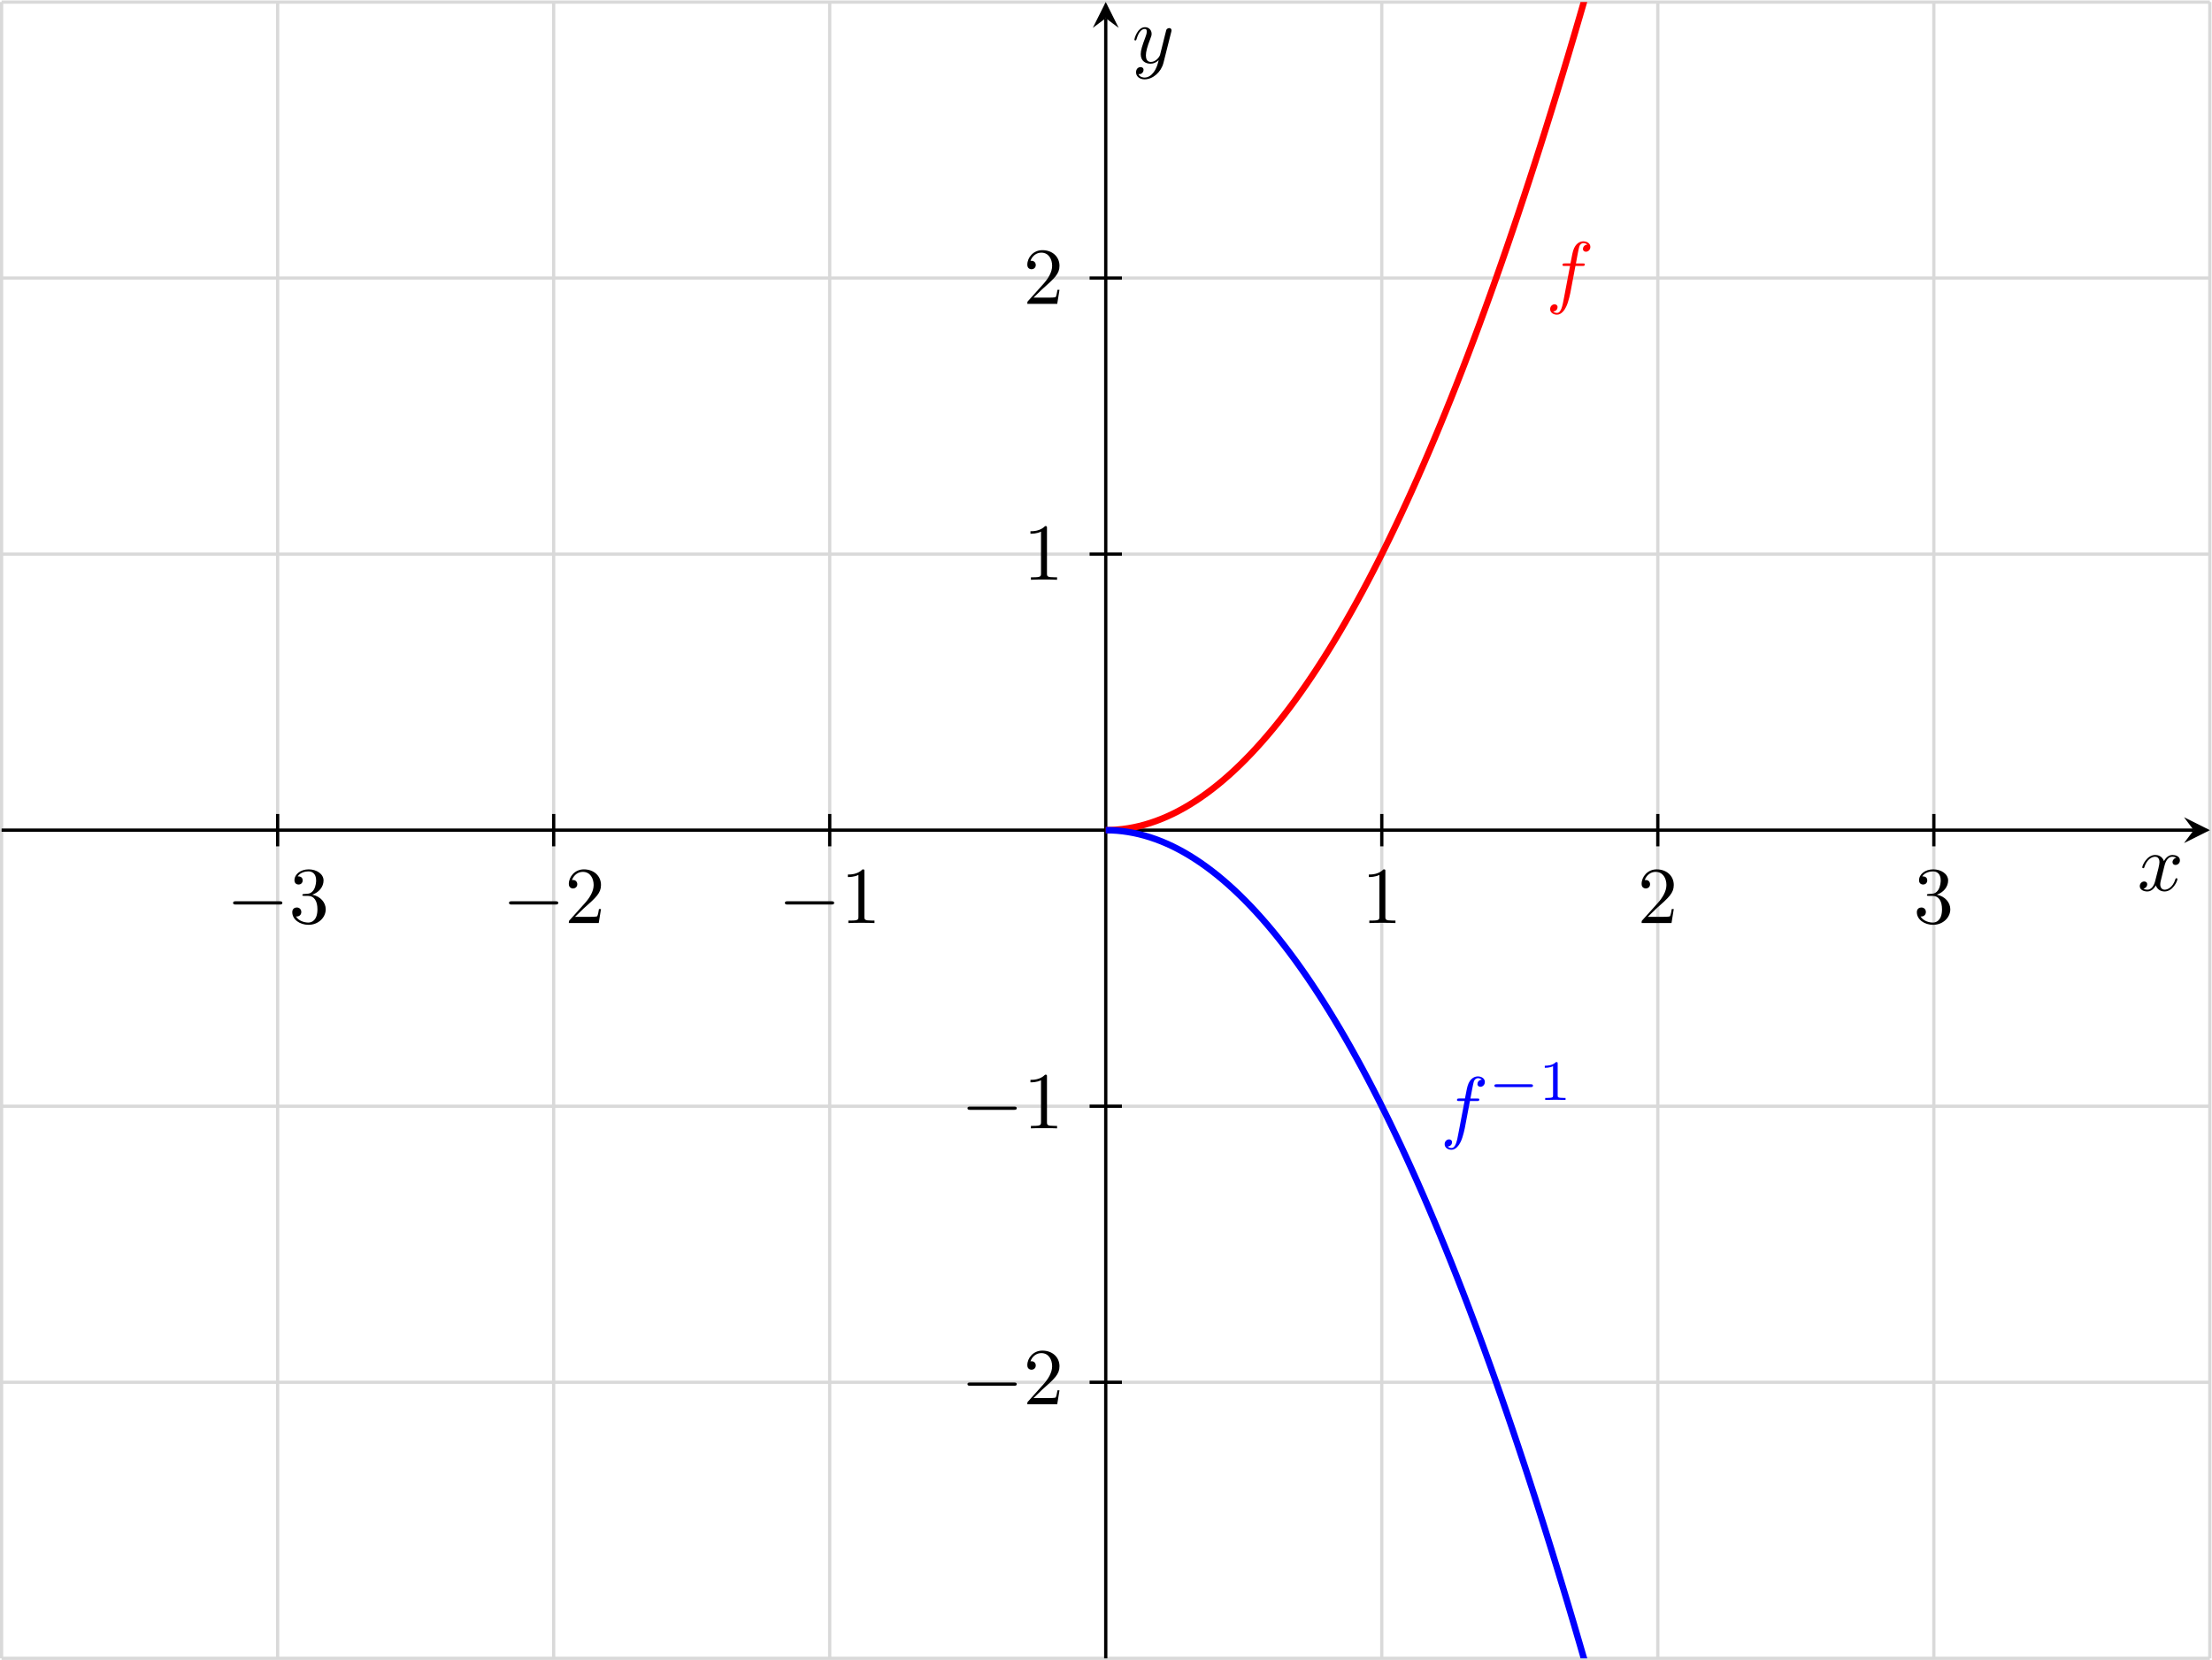 <?xml version="1.0" encoding="UTF-8" standalone="no"?>
<svg
   xmlns:dc="http://purl.org/dc/elements/1.1/"
   xmlns:cc="http://creativecommons.org/ns#"
   xmlns:rdf="http://www.w3.org/1999/02/22-rdf-syntax-ns#"
   xmlns:svg="http://www.w3.org/2000/svg"
   xmlns="http://www.w3.org/2000/svg"
   viewBox="0 0 363.36 272.653"
   height="272.653"
   width="363.36"
   xml:space="preserve"
   id="svg2"
   version="1.1"><defs
     id="defs6"><clipPath
       id="clipPath22"
       clipPathUnits="userSpaceOnUse"><path
         id="path20"
         d="M 1.977,1.977 H 2723.267 V 2042.937 H 1.977 Z" /></clipPath></defs><g
     transform="matrix(1.333,0,0,-1.333,0,272.653)"
     id="g10"><g
       transform="scale(0.1)"
       id="g12"><path
         id="path14"
         style="fill:none;stroke:#d9d9d9;stroke-width:3.985;stroke-linecap:butt;stroke-linejoin:miter;stroke-miterlimit:10;stroke-dasharray:none;stroke-opacity:1"
         d="M 1.977,1.977 H 2723.27 M 1.977,342.137 H 2723.27 M 1.977,682.301 H 2723.27 M 1.977,1022.46 H 2723.27 M 1.977,1362.62 H 2723.27 M 1.977,1702.78 H 2723.27 M 1.977,2042.84 H 2723.27 M 1.977,1.977 V 2042.94 M 342.137,1.977 V 2042.94 M 682.297,1.977 V 2042.94 M 1022.46,1.977 V 2042.94 M 1362.62,1.977 V 2042.94 M 1702.78,1.977 V 2042.94 M 2042.94,1.977 V 2042.94 M 2383.1,1.977 V 2042.94 M 2723.16,1.977 V 2042.94" /><g
         id="g16"><g
           clip-path="url(#clipPath22)"
           id="g18"><path
             id="path24"
             style="fill:none;stroke:#000000;stroke-width:3.985;stroke-linecap:butt;stroke-linejoin:miter;stroke-miterlimit:10;stroke-dasharray:none;stroke-opacity:1"
             d="M 1.977,1022.46 H 2703.34" /><path
             id="path26"
             style="fill:#000000;fill-opacity:1;fill-rule:nonzero;stroke:none"
             d="m 2723.27,1022.46 -31.89,15.94 11.96,-15.94 -11.96,-15.94" /><path
             id="path28"
             style="fill:#000000;fill-opacity:1;fill-rule:nonzero;stroke:none"
             d="m 2683.27,962.203 c 0,1 -0.89,1 -1.19,1 -0.89,0 -1.1,-0.406 -1.3,-1.094 -3.26,-10.625 -10.03,-13.015 -13.2,-13.015 -3.88,0 -5.47,3.172 -5.47,6.562 0,2.172 0.59,4.36 1.69,8.735 l 3.37,13.609 c 0.61,2.578 2.89,11.719 9.85,11.719 0.5,0 2.87,0 4.96,-1.281 -2.78,-0.5 -4.76,-2.985 -4.76,-5.375 0,-1.579 1.08,-3.469 3.76,-3.469 2.19,0 5.36,1.781 5.36,5.75 0,5.172 -5.86,6.562 -9.23,6.562 -5.77,0 -9.23,-5.265 -10.42,-7.547 -2.49,6.547 -7.86,7.547 -10.74,7.547 -10.32,0 -16,-12.812 -16,-15.297 0,-1 1.21,-1 1.21,-1 0.79,0 1.09,0.204 1.28,1.094 3.39,10.531 9.94,13.016 13.31,13.016 1.89,0 5.38,-0.891 5.38,-6.656 0,-3.079 -1.69,-9.735 -5.38,-23.641 -1.58,-6.156 -5.06,-10.328 -9.44,-10.328 -0.59,0 -2.87,0 -4.97,1.297 2.49,0.484 4.68,2.578 4.68,5.359 0,2.688 -2.19,3.469 -3.68,3.469 -2.98,0 -5.46,-2.578 -5.46,-5.75 0,-4.578 4.96,-6.563 9.34,-6.563 6.56,0 10.12,6.953 10.44,7.547 1.18,-3.672 4.76,-7.547 10.72,-7.547 10.23,0 15.89,12.813 15.89,15.297" /><path
             id="path30"
             style="fill:none;stroke:#000000;stroke-width:3.985;stroke-linecap:butt;stroke-linejoin:miter;stroke-miterlimit:10;stroke-dasharray:none;stroke-opacity:1"
             d="M 1362.62,1.977 V 2023.02" /><path
             id="path32"
             style="fill:#000000;fill-opacity:1;fill-rule:nonzero;stroke:none"
             d="m 1362.62,2042.94 -15.94,-31.88 15.94,11.96 15.94,-11.96" /><path
             id="path34"
             style="fill:#000000;fill-opacity:1;fill-rule:nonzero;stroke:none"
             d="m 1443.28,2005.84 c 0.39,1.39 0.39,1.6 0.39,2.29 0,1.79 -1.39,2.68 -2.87,2.68 -1,0 -2.58,-0.59 -3.49,-2.08 -0.18,-0.5 -0.98,-3.57 -1.39,-5.37 l -1.98,-7.94 -4.47,-17.89 c -0.39,-1.48 -4.67,-8.44 -11.22,-8.44 -5.08,0 -6.16,4.38 -6.16,8.05 0,4.56 1.69,10.74 5.07,19.47 1.57,4.08 1.98,5.17 1.98,7.16 0,4.46 -3.19,8.14 -8.14,8.14 -9.44,0 -13.12,-14.41 -13.12,-15.3 0,-1 1.2,-1 1.2,-1 0.98,0 1.09,0.2 1.58,1.8 2.68,9.32 6.65,12.31 10.03,12.31 0.79,0 2.48,0 2.48,-3.17 0,-2.49 -0.98,-5.07 -1.69,-6.96 -3.96,-10.53 -5.75,-16.2 -5.75,-20.86 0,-8.84 6.25,-11.82 12.11,-11.82 3.88,0 7.25,1.68 10.04,4.47 -1.29,-5.16 -2.49,-10.04 -6.46,-15.3 -2.58,-3.38 -6.36,-6.25 -10.92,-6.25 -1.39,0 -5.86,0.3 -7.55,4.17 1.58,0 2.88,0 4.27,1.19 1,0.89 1.98,2.19 1.98,4.08 0,3.07 -2.68,3.46 -3.67,3.46 -2.28,0 -5.56,-1.59 -5.56,-6.45 0,-4.97 4.37,-8.64 10.53,-8.64 10.23,0 20.45,9.03 23.23,20.27 l 9.55,37.93" /><path
             id="path36"
             style="fill:none;stroke:#000000;stroke-width:3.985;stroke-linecap:butt;stroke-linejoin:miter;stroke-miterlimit:10;stroke-dasharray:none;stroke-opacity:1"
             d="m 342.137,1042.39 v -39.85" /><path
             id="path38"
             style="fill:#000000;fill-opacity:1;fill-rule:nonzero;stroke:none"
             d="m 347.938,932.828 c 0,2 -1.891,2 -3.282,2 h -54.14 c -1.391,0 -3.266,0 -3.266,-2 0,-1.984 1.875,-1.984 3.266,-1.984 h 54.14 c 1.391,0 3.282,0 3.282,1.984" /><path
             id="path40"
             style="fill:#000000;fill-opacity:1;fill-rule:nonzero;stroke:none"
             d="m 401.391,924.984 c 0,8.141 -6.25,15.891 -16.578,17.985 8.14,2.687 13.906,9.64 13.906,17.484 0,8.141 -8.75,13.703 -18.281,13.703 -10.032,0 -17.579,-5.953 -17.579,-13.5 0,-3.281 2.188,-5.172 5.063,-5.172 3.078,0 5.062,2.188 5.062,5.063 0,4.969 -4.671,4.969 -6.156,4.969 3.078,4.875 9.641,6.156 13.219,6.156 4.062,0 9.531,-2.188 9.531,-11.125 0,-1.188 -0.203,-6.953 -2.781,-11.328 -2.984,-4.766 -6.359,-5.063 -8.844,-5.156 -0.797,-0.11 -3.172,-0.297 -3.875,-0.297 -0.797,-0.11 -1.484,-0.203 -1.484,-1.203 0,-1.079 0.687,-1.079 2.375,-1.079 h 4.375 c 8.14,0 11.828,-6.765 11.828,-16.5 0,-13.5 -6.859,-16.39 -11.234,-16.39 -4.266,0 -11.719,1.687 -15.204,7.547 3.485,-0.485 6.563,1.687 6.563,5.468 0,3.579 -2.688,5.563 -5.563,5.563 -2.39,0 -5.562,-1.391 -5.562,-5.766 0,-9.031 9.234,-15.593 20.062,-15.593 12.125,0 21.157,9.046 21.157,19.171" /><path
             id="path42"
             style="fill:none;stroke:#000000;stroke-width:3.985;stroke-linecap:butt;stroke-linejoin:miter;stroke-miterlimit:10;stroke-dasharray:none;stroke-opacity:1"
             d="m 682.297,1042.39 v -39.85" /><path
             id="path44"
             style="fill:#000000;fill-opacity:1;fill-rule:nonzero;stroke:none"
             d="m 687.938,932.828 c 0,2 -1.891,2 -3.282,2 h -54.14 c -1.391,0 -3.266,0 -3.266,-2 0,-1.984 1.875,-1.984 3.266,-1.984 h 54.14 c 1.391,0 3.282,0 3.282,1.984" /><path
             id="path46"
             style="fill:#000000;fill-opacity:1;fill-rule:nonzero;stroke:none"
             d="m 740.609,925.281 h -2.484 c -0.5,-2.984 -1.203,-7.343 -2.187,-8.843 -0.704,-0.782 -7.25,-0.782 -9.438,-0.782 h -17.891 l 10.532,10.219 c 15.5,13.719 21.468,19.078 21.468,29.016 0,11.328 -8.953,19.265 -21.062,19.265 -11.234,0 -18.578,-9.14 -18.578,-17.984 0,-5.563 4.969,-5.563 5.265,-5.563 1.688,0 5.157,1.204 5.157,5.266 0,2.594 -1.782,5.172 -5.266,5.172 -0.781,0 -0.984,0 -1.281,-0.094 2.281,6.453 7.64,10.125 13.406,10.125 9.047,0 13.313,-8.047 13.313,-16.187 0,-7.953 -4.969,-15.797 -10.438,-21.953 l -19.062,-21.266 c -1.094,-1.094 -1.094,-1.281 -1.094,-3.672 h 36.859 l 2.781,17.281" /><path
             id="path48"
             style="fill:none;stroke:#000000;stroke-width:3.985;stroke-linecap:butt;stroke-linejoin:miter;stroke-miterlimit:10;stroke-dasharray:none;stroke-opacity:1"
             d="m 1022.46,1042.39 v -39.85" /><path
             id="path50"
             style="fill:#000000;fill-opacity:1;fill-rule:nonzero;stroke:none"
             d="m 1027.94,932.828 c 0,2 -1.89,2 -3.28,2 h -54.144 c -1.391,0 -3.266,0 -3.266,-2 0,-1.984 1.875,-1.984 3.266,-1.984 h 54.144 c 1.39,0 3.28,0 3.28,1.984" /><path
             id="path52"
             style="fill:#000000;fill-opacity:1;fill-rule:nonzero;stroke:none"
             d="m 1077.63,908 v 3.078 h -3.19 c -8.94,0 -9.24,1.094 -9.24,4.766 v 55.734 c 0,2.375 0,2.578 -2.28,2.578 -6.15,-6.359 -14.9,-6.359 -18.08,-6.359 v -3.078 c 1.99,0 7.85,0 13.02,2.578 v -51.453 c 0,-3.578 -0.3,-4.766 -9.25,-4.766 h -3.17 V 908 c 3.47,0.297 12.12,0.297 16.09,0.297 3.97,0 12.61,0 16.1,-0.297" /><path
             id="path54"
             style="fill:none;stroke:#000000;stroke-width:3.985;stroke-linecap:butt;stroke-linejoin:miter;stroke-miterlimit:10;stroke-dasharray:none;stroke-opacity:1"
             d="m 1702.78,1042.39 v -39.85" /><path
             id="path56"
             style="fill:#000000;fill-opacity:1;fill-rule:nonzero;stroke:none"
             d="m 1719.63,908 v 3.078 h -3.19 c -8.94,0 -9.24,1.094 -9.24,4.766 v 55.734 c 0,2.375 0,2.578 -2.28,2.578 -6.15,-6.359 -14.9,-6.359 -18.08,-6.359 v -3.078 c 1.99,0 7.85,0 13.02,2.578 v -51.453 c 0,-3.578 -0.3,-4.766 -9.25,-4.766 h -3.17 V 908 c 3.47,0.297 12.12,0.297 16.09,0.297 3.97,0 12.61,0 16.1,-0.297" /><path
             id="path58"
             style="fill:none;stroke:#000000;stroke-width:3.985;stroke-linecap:butt;stroke-linejoin:miter;stroke-miterlimit:10;stroke-dasharray:none;stroke-opacity:1"
             d="m 2042.94,1042.39 v -39.85" /><path
             id="path60"
             style="fill:#000000;fill-opacity:1;fill-rule:nonzero;stroke:none"
             d="m 2062.61,925.281 h -2.48 c -0.5,-2.984 -1.21,-7.343 -2.19,-8.843 -0.71,-0.782 -7.25,-0.782 -9.44,-0.782 h -17.89 l 10.53,10.219 c 15.5,13.719 21.47,19.078 21.47,29.016 0,11.328 -8.95,19.265 -21.06,19.265 -11.24,0 -18.58,-9.14 -18.58,-17.984 0,-5.563 4.97,-5.563 5.26,-5.563 1.69,0 5.16,1.204 5.16,5.266 0,2.594 -1.78,5.172 -5.26,5.172 -0.79,0 -0.99,0 -1.29,-0.094 2.29,6.453 7.64,10.125 13.41,10.125 9.05,0 13.31,-8.047 13.31,-16.187 0,-7.953 -4.97,-15.797 -10.43,-21.953 l -19.07,-21.266 c -1.09,-1.094 -1.09,-1.281 -1.09,-3.672 h 36.86 l 2.78,17.281" /><path
             id="path62"
             style="fill:none;stroke:#000000;stroke-width:3.985;stroke-linecap:butt;stroke-linejoin:miter;stroke-miterlimit:10;stroke-dasharray:none;stroke-opacity:1"
             d="m 2383.1,1042.39 v -39.85" /><path
             id="path64"
             style="fill:#000000;fill-opacity:1;fill-rule:nonzero;stroke:none"
             d="m 2403.39,924.984 c 0,8.141 -6.25,15.891 -16.58,17.985 8.14,2.687 13.91,9.64 13.91,17.484 0,8.141 -8.75,13.703 -18.28,13.703 -10.03,0 -17.58,-5.953 -17.58,-13.5 0,-3.281 2.19,-5.172 5.06,-5.172 3.08,0 5.06,2.188 5.06,5.063 0,4.969 -4.67,4.969 -6.15,4.969 3.08,4.875 9.64,6.156 13.22,6.156 4.06,0 9.53,-2.188 9.53,-11.125 0,-1.188 -0.2,-6.953 -2.78,-11.328 -2.99,-4.766 -6.36,-5.063 -8.85,-5.156 -0.79,-0.11 -3.17,-0.297 -3.87,-0.297 -0.8,-0.11 -1.49,-0.203 -1.49,-1.203 0,-1.079 0.69,-1.079 2.38,-1.079 h 4.37 c 8.14,0 11.83,-6.765 11.83,-16.5 0,-13.5 -6.86,-16.39 -11.23,-16.39 -4.27,0 -11.72,1.687 -15.21,7.547 3.49,-0.485 6.57,1.687 6.57,5.468 0,3.579 -2.69,5.563 -5.57,5.563 -2.39,0 -5.56,-1.391 -5.56,-5.766 0,-9.031 9.24,-15.593 20.06,-15.593 12.13,0 21.16,9.046 21.16,19.171" /><path
             id="path66"
             style="fill:none;stroke:#000000;stroke-width:3.985;stroke-linecap:butt;stroke-linejoin:miter;stroke-miterlimit:10;stroke-dasharray:none;stroke-opacity:1"
             d="M 1382.55,342.137 H 1342.7" /><path
             id="path68"
             style="fill:#000000;fill-opacity:1;fill-rule:nonzero;stroke:none"
             d="m 1252.94,339.828 c 0,2 -1.89,2 -3.28,2 h -54.14 c -1.39,0 -3.27,0 -3.27,-2 0,-1.984 1.88,-1.984 3.27,-1.984 h 54.14 c 1.39,0 3.28,0 3.28,1.984" /><path
             id="path70"
             style="fill:#000000;fill-opacity:1;fill-rule:nonzero;stroke:none"
             d="m 1305.61,332.281 h -2.48 c -0.5,-2.984 -1.21,-7.343 -2.19,-8.843 -0.71,-0.782 -7.25,-0.782 -9.44,-0.782 h -17.89 l 10.53,10.219 c 15.5,13.719 21.47,19.078 21.47,29.016 0,11.328 -8.95,19.265 -21.06,19.265 -11.24,0 -18.58,-9.14 -18.58,-17.984 0,-5.563 4.97,-5.563 5.26,-5.563 1.69,0 5.16,1.204 5.16,5.266 0,2.594 -1.78,5.172 -5.26,5.172 -0.79,0 -0.99,0 -1.29,-0.094 2.29,6.453 7.64,10.125 13.41,10.125 9.05,0 13.31,-8.047 13.31,-16.187 0,-7.953 -4.97,-15.797 -10.43,-21.953 l -19.07,-21.266 c -1.09,-1.094 -1.09,-1.281 -1.09,-3.672 h 36.86 l 2.78,17.281" /><path
             id="path72"
             style="fill:none;stroke:#000000;stroke-width:3.985;stroke-linecap:butt;stroke-linejoin:miter;stroke-miterlimit:10;stroke-dasharray:none;stroke-opacity:1"
             d="M 1382.55,682.301 H 1342.7" /><path
             id="path74"
             style="fill:#000000;fill-opacity:1;fill-rule:nonzero;stroke:none"
             d="m 1252.94,679.828 c 0,2 -1.89,2 -3.28,2 h -54.14 c -1.39,0 -3.27,0 -3.27,-2 0,-1.984 1.88,-1.984 3.27,-1.984 h 54.14 c 1.39,0 3.28,0 3.28,1.984" /><path
             id="path76"
             style="fill:#000000;fill-opacity:1;fill-rule:nonzero;stroke:none"
             d="m 1302.63,655 v 3.078 h -3.19 c -8.94,0 -9.24,1.094 -9.24,4.766 v 55.734 c 0,2.375 0,2.578 -2.28,2.578 -6.15,-6.359 -14.9,-6.359 -18.08,-6.359 v -3.078 c 1.99,0 7.85,0 13.02,2.578 v -51.453 c 0,-3.578 -0.3,-4.766 -9.25,-4.766 h -3.17 V 655 c 3.47,0.297 12.12,0.297 16.09,0.297 3.97,0 12.61,0 16.1,-0.297" /><path
             id="path78"
             style="fill:none;stroke:#000000;stroke-width:3.985;stroke-linecap:butt;stroke-linejoin:miter;stroke-miterlimit:10;stroke-dasharray:none;stroke-opacity:1"
             d="M 1382.55,1362.62 H 1342.7" /><path
             id="path80"
             style="fill:#000000;fill-opacity:1;fill-rule:nonzero;stroke:none"
             d="m 1302.63,1331 v 3.08 h -3.19 c -8.94,0 -9.24,1.09 -9.24,4.76 v 55.74 c 0,2.37 0,2.58 -2.28,2.58 -6.15,-6.36 -14.9,-6.36 -18.08,-6.36 v -3.08 c 1.99,0 7.85,0 13.02,2.58 v -51.46 c 0,-3.57 -0.3,-4.76 -9.25,-4.76 h -3.17 V 1331 c 3.47,0.3 12.12,0.3 16.09,0.3 3.97,0 12.61,0 16.1,-0.3" /><path
             id="path82"
             style="fill:none;stroke:#000000;stroke-width:3.985;stroke-linecap:butt;stroke-linejoin:miter;stroke-miterlimit:10;stroke-dasharray:none;stroke-opacity:1"
             d="M 1382.55,1702.78 H 1342.7" /><path
             id="path84"
             style="fill:#000000;fill-opacity:1;fill-rule:nonzero;stroke:none"
             d="m 1305.61,1688.28 h -2.48 c -0.5,-2.98 -1.21,-7.34 -2.19,-8.84 -0.71,-0.78 -7.25,-0.78 -9.44,-0.78 h -17.89 l 10.53,10.22 c 15.5,13.71 21.47,19.07 21.47,29.01 0,11.33 -8.95,19.27 -21.06,19.27 -11.24,0 -18.58,-9.14 -18.58,-17.99 0,-5.56 4.97,-5.56 5.26,-5.56 1.69,0 5.16,1.2 5.16,5.27 0,2.59 -1.78,5.17 -5.26,5.17 -0.79,0 -0.99,0 -1.29,-0.1 2.29,6.46 7.64,10.13 13.41,10.13 9.05,0 13.31,-8.05 13.31,-16.19 0,-7.95 -4.97,-15.8 -10.43,-21.95 l -19.07,-21.27 c -1.09,-1.09 -1.09,-1.28 -1.09,-3.67 h 36.86 l 2.78,17.28" /><path
             id="path86"
             style="fill:none;stroke:#ff0000;stroke-width:7.97;stroke-linecap:butt;stroke-linejoin:miter;stroke-miterlimit:10;stroke-dasharray:none;stroke-opacity:1"
             d="m 1362.62,1022.46 6.87,0.13 6.87,0.42 6.86,0.7 6.87,0.97 6.86,1.24 6.87,1.53 6.87,1.8 6.86,2.08 6.87,2.36 6.87,2.63 6.87,2.91 6.86,3.19 6.87,3.46 6.87,3.75 6.87,4.02 6.86,4.3 6.87,4.57 6.87,4.86 6.86,5.12 6.87,5.41 6.87,5.68 6.86,5.96 6.87,6.24 6.87,6.51 6.86,6.8 6.87,7.07 6.87,7.35 6.86,7.62 6.87,7.9 6.87,8.18 6.87,8.46 6.86,8.73 6.87,9.01 6.87,9.29 6.86,9.57 6.87,9.84 6.87,10.12 6.87,10.39 6.86,10.67 6.87,10.96 6.86,11.22 6.87,11.51 6.87,11.78 6.87,12.07 6.86,12.34 6.87,12.61 6.87,12.89 6.86,13.18 6.87,13.44 6.87,13.72 6.87,14 6.86,14.28 6.87,14.56 6.87,14.83 6.86,15.11 6.87,15.39 6.87,15.66 6.86,15.95 6.87,16.22 6.87,16.49 6.86,16.78 6.87,17.05 6.87,17.32 6.87,17.61 6.86,17.88 6.87,18.16 6.87,18.44 6.86,18.71 6.87,19 6.87,19.26 6.87,19.55 6.86,19.82 6.87,20.11 6.86,20.37 6.87,20.66 6.87,20.93 6.87,21.21 6.86,21.49 6.87,21.77 6.87,22.03 6.86,22.32 6.87,22.59 6.87,22.88 6.87,23.15 6.86,23.43 6.87,23.7 6.87,23.99 6.86,24.25 6.87,24.55 6.86,24.8 6.87,25.1 6.87,25.37 6.87,25.64 6.86,25.93 6.87,26.19 6.87,26.49 6.86,26.75 6.87,27.03 6.87,27.31" /><path
             id="path88"
             style="fill:none;stroke:#0000ff;stroke-width:7.97;stroke-linecap:butt;stroke-linejoin:miter;stroke-miterlimit:10;stroke-dasharray:none;stroke-opacity:1"
             d="m 1362.62,1022.46 6.87,-0.14 6.87,-0.41 6.86,-0.7 6.87,-0.97 6.86,-1.24 6.87,-1.53 6.87,-1.8 6.86,-2.08 6.87,-2.36 6.87,-2.63 6.87,-2.91 6.86,-3.19 6.87,-3.465 6.87,-3.742 6.87,-4.023 6.86,-4.297 6.87,-4.571 6.87,-4.855 6.86,-5.129 6.87,-5.406 6.87,-5.684 6.86,-5.961 6.87,-6.238 6.87,-6.512 6.86,-6.797 6.87,-7.066 6.87,-7.352 6.86,-7.621 6.87,-7.902 6.87,-8.18 6.87,-8.457 6.86,-8.73 6.87,-9.012 6.87,-9.289 6.86,-9.566 6.87,-9.84 6.87,-10.121 6.87,-10.399 6.86,-10.672 6.87,-10.949 6.86,-11.23 6.87,-11.504 6.87,-11.785 6.87,-12.063 6.86,-12.336 6.87,-12.613 6.87,-12.895 6.86,-13.172 6.87,-13.441 6.87,-13.727 6.87,-14.003 6.86,-14.278 6.87,-14.554 6.87,-14.833 6.86,-15.113 6.87,-15.383 6.87,-15.664 6.86,-15.945 6.87,-16.219 6.87,-16.496 6.86,-16.777 6.87,-17.051 6.87,-17.324 6.87,-17.606 6.86,-17.882 6.87,-18.161 6.87,-18.437 6.86,-18.715 6.87,-18.992 6.87,-19.27 6.87,-19.547 6.86,-19.82 6.87,-20.101 6.86,-20.379 6.87,-20.653 6.87,-20.933 6.87,-21.215 6.86,-21.481 6.87,-21.769 6.87,-22.039 6.86,-22.32 6.87,-22.594 6.87,-22.875 6.87,-23.148 6.86,-23.43 6.87,-23.703 6.87,-23.984 6.86,-24.258 6.87,-24.539 6.86,-24.808 6.87,-25.098 6.87,-25.367 6.87,-25.645 6.86,-25.926 6.87,-26.195 6.87,-26.484 6.86,-26.75 6.87,-27.031 6.87,-27.313" /><path
             id="path90"
             style="fill:#ff0000;fill-opacity:1;fill-rule:nonzero;stroke:none"
             d="m 1959.83,1741.17 c 0,4.58 -4.56,6.86 -8.64,6.86 -3.38,0 -9.63,-1.78 -12.61,-11.62 -0.6,-2.08 -0.89,-3.08 -3.28,-15.6 h -6.86 c -1.88,0 -2.97,0 -2.97,-1.89 0,-1.19 0.89,-1.19 2.78,-1.19 h 6.55 l -7.46,-39.23 c -1.78,-9.64 -3.46,-18.67 -8.64,-18.67 -0.39,0 -2.87,0 -4.76,1.78 4.58,0.3 5.47,3.87 5.47,5.36 0,2.3 -1.8,3.48 -3.68,3.48 -2.59,0 -5.46,-2.18 -5.46,-5.97 0,-4.46 4.37,-6.84 8.43,-6.84 5.47,0 9.44,5.86 11.24,9.63 3.17,6.26 5.45,18.28 5.56,18.98 l 5.95,31.48 h 8.55 c 1.98,0 2.98,0 2.98,1.99 0,1.09 -1,1.09 -2.68,1.09 h -8.25 c 1.09,5.77 1,5.57 2.09,11.33 0.39,2.08 1.78,9.14 2.38,10.33 0.9,1.89 2.59,3.37 4.67,3.37 0.4,0 2.98,0 4.87,-1.78 -4.37,-0.4 -5.37,-3.87 -5.37,-5.37 0,-2.28 1.79,-3.47 3.69,-3.47 2.57,0 5.45,2.19 5.45,5.95" /><path
             id="path92"
             style="fill:#0000ff;fill-opacity:1;fill-rule:nonzero;stroke:none"
             d="m 1829.83,712.172 c 0,4.578 -4.56,6.859 -8.64,6.859 -3.38,0 -9.63,-1.781 -12.61,-11.625 -0.6,-2.078 -0.89,-3.078 -3.28,-15.593 h -6.86 c -1.88,0 -2.97,0 -2.97,-1.891 0,-1.188 0.89,-1.188 2.78,-1.188 h 6.55 l -7.46,-39.234 c -1.78,-9.641 -3.46,-18.672 -8.64,-18.672 -0.39,0 -2.87,0 -4.76,1.781 4.58,0.297 5.47,3.875 5.47,5.36 0,2.297 -1.8,3.484 -3.68,3.484 -2.59,0 -5.46,-2.187 -5.46,-5.969 0,-4.468 4.37,-6.843 8.43,-6.843 5.47,0 9.44,5.859 11.24,9.625 3.17,6.265 5.45,18.281 5.56,18.984 l 5.95,31.484 h 8.55 c 1.98,0 2.98,0 2.98,1.985 0,1.094 -1,1.094 -2.68,1.094 h -8.25 c 1.09,5.765 1,5.562 2.09,11.328 0.39,2.078 1.78,9.14 2.38,10.328 0.9,1.89 2.59,3.375 4.67,3.375 0.4,0 2.98,0 4.87,-1.781 -4.37,-0.407 -5.37,-3.875 -5.37,-5.375 0,-2.282 1.79,-3.469 3.69,-3.469 2.57,0 5.45,2.187 5.45,5.953" /><path
             id="path94"
             style="fill:#0000ff;fill-opacity:1;fill-rule:nonzero;stroke:none"
             d="m 1889.11,707.578 c 0,1.75 -1.61,1.75 -2.59,1.75 h -42.33 c -0.99,0 -2.6,0 -2.6,-1.75 0,-1.687 1.69,-1.687 2.6,-1.687 h 42.33 c 0.9,0 2.59,0 2.59,1.687" /><path
             id="path96"
             style="fill:#0000ff;fill-opacity:1;fill-rule:nonzero;stroke:none"
             d="m 1929.25,690 v 2.531 h -2.67 c -7.03,0 -7.03,0.907 -7.03,3.235 v 38.937 c 0,1.906 -0.14,1.969 -2.11,1.969 -4.5,-4.422 -10.89,-4.484 -13.78,-4.484 v -2.532 c 1.68,0 6.32,0 10.2,1.969 v -35.859 c 0,-2.328 0,-3.235 -7.03,-3.235 h -2.67 V 690 l 12.51,0.281 12.58,-0.281" /></g></g></g></g></svg>